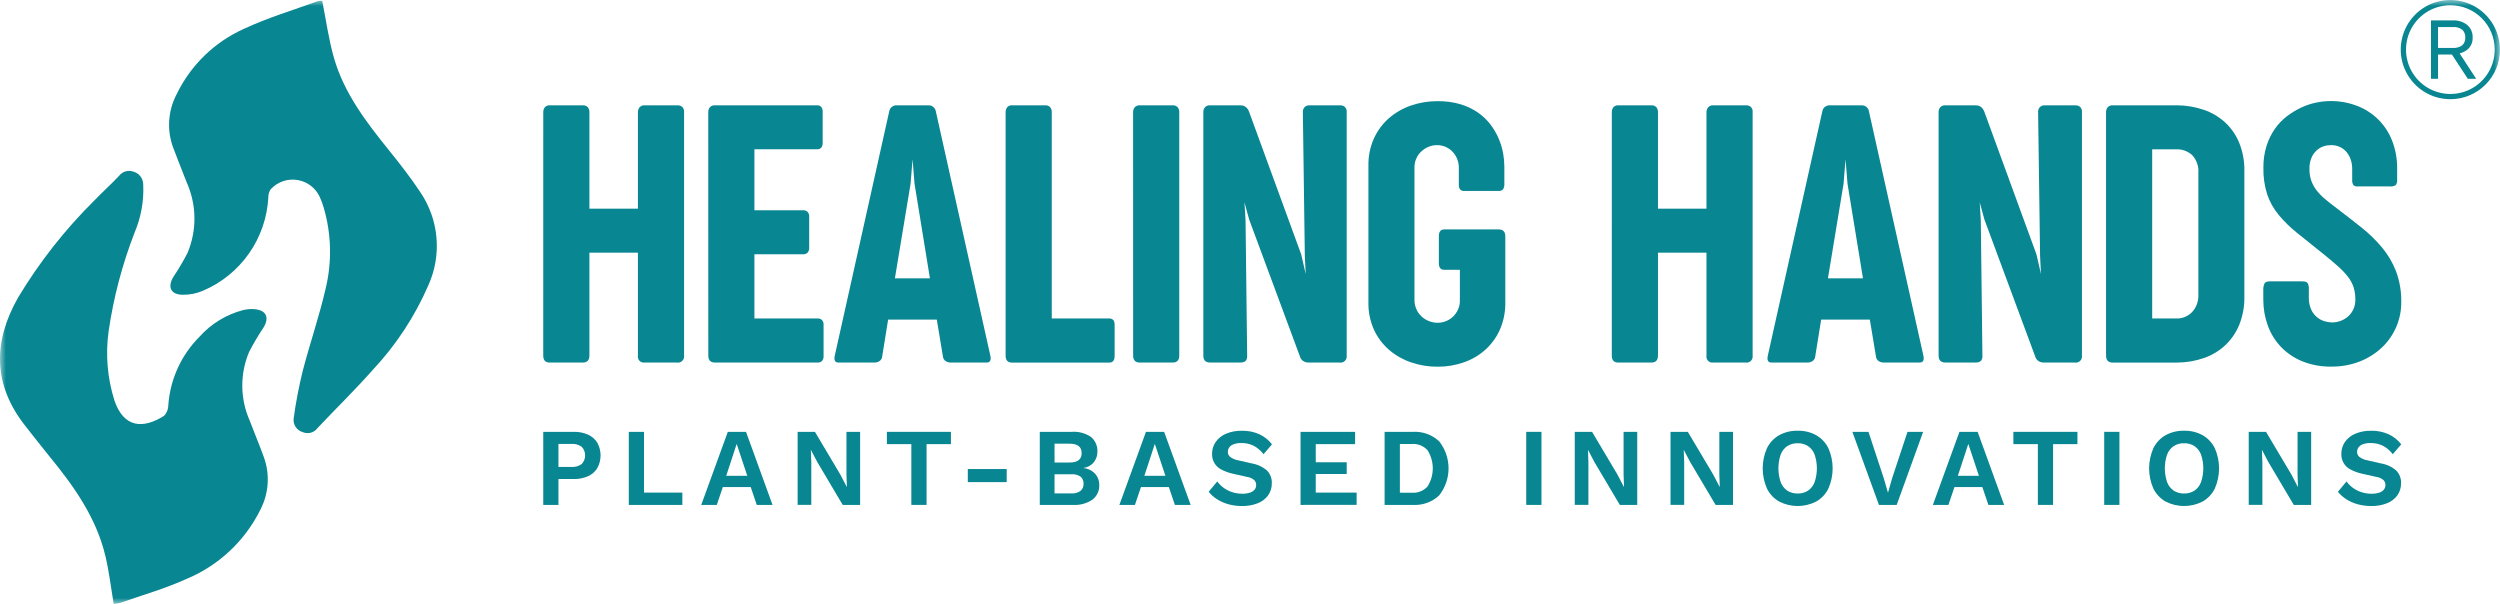 <svg width="207" height="50" viewBox="0 0 207 50" fill="none" xmlns="http://www.w3.org/2000/svg">
<mask id="mask0_28_1013" style="mask-type:luminance" maskUnits="userSpaceOnUse" x="0" y="0" width="207" height="50">
<path d="M207 0H0V50H207V0Z" fill="white"/>
</mask>
<g mask="url(#mask0_28_1013)">
<path d="M9.415 50C9.183 48.635 9.032 47.32 8.728 46.042C7.966 42.834 6.1 40.232 4.057 37.742C3.395 36.933 2.757 36.103 2.11 35.284C-0.583 31.884 -0.598 28.33 1.495 24.64C3.268 21.69 5.404 18.974 7.854 16.557C8.514 15.871 9.225 15.234 9.877 14.54C10.014 14.367 10.202 14.243 10.415 14.185C10.627 14.126 10.852 14.137 11.058 14.216C11.284 14.28 11.483 14.414 11.627 14.6C11.771 14.785 11.852 15.011 11.858 15.246C11.926 16.62 11.682 17.992 11.144 19.259C10.127 21.878 9.407 24.603 9 27.383C8.723 29.325 8.886 31.303 9.479 33.173C10.252 35.418 11.829 35.541 13.589 34.427C13.817 34.183 13.941 33.861 13.938 33.527C14.093 31.396 15.009 29.392 16.52 27.881C17.486 26.8 18.751 26.03 20.155 25.669C20.448 25.601 20.749 25.576 21.049 25.597C22.028 25.672 22.329 26.266 21.832 27.097C21.395 27.751 20.994 28.429 20.632 29.127C20.248 30.029 20.054 31.001 20.062 31.982C20.069 32.962 20.279 33.931 20.676 34.827C21.06 35.848 21.489 36.852 21.857 37.879C22.108 38.582 22.21 39.329 22.159 40.074C22.107 40.818 21.902 41.544 21.557 42.206C20.276 44.796 18.099 46.833 15.43 47.941C13.667 48.741 11.786 49.275 9.954 49.918C9.777 49.965 9.595 49.994 9.412 50.004" fill="#088691"/>
<path d="M26.677 0.055C27 1.664 27.211 3.255 27.649 4.783C28.495 7.727 30.326 10.113 32.216 12.454C33.116 13.573 34.009 14.713 34.802 15.912C35.564 17.035 36.025 18.334 36.141 19.686C36.257 21.038 36.023 22.397 35.463 23.633C34.339 26.219 32.778 28.591 30.848 30.646C29.388 32.298 27.803 33.838 26.288 35.446C26.152 35.633 25.956 35.769 25.733 35.829C25.51 35.889 25.273 35.871 25.061 35.778C24.822 35.709 24.615 35.558 24.478 35.35C24.341 35.142 24.284 34.893 24.315 34.646C24.495 33.32 24.746 32.005 25.068 30.706C25.663 28.418 26.443 26.175 26.968 23.874C27.499 21.669 27.441 19.362 26.801 17.186C26.729 16.941 26.643 16.701 26.543 16.466C26.394 16.072 26.146 15.723 25.824 15.452C25.502 15.18 25.116 14.996 24.702 14.916C24.289 14.835 23.862 14.862 23.462 14.994C23.061 15.125 22.701 15.356 22.416 15.666C22.279 15.873 22.209 16.118 22.216 16.366C22.124 18.025 21.571 19.625 20.618 20.985C19.665 22.346 18.35 23.413 16.823 24.066C16.293 24.297 15.721 24.413 15.143 24.405C14.143 24.405 13.843 23.772 14.359 22.919C14.785 22.285 15.174 21.627 15.524 20.948C15.914 20.024 16.11 19.03 16.1 18.027C16.09 17.025 15.874 16.035 15.466 15.119C15.094 14.143 14.69 13.179 14.329 12.2C14.069 11.488 13.96 10.73 14.011 9.974C14.061 9.218 14.269 8.481 14.622 7.81C15.785 5.397 17.765 3.474 20.211 2.382C22.171 1.464 24.269 0.842 26.311 0.098C26.428 0.067 26.55 0.058 26.671 0.07" fill="#088691"/>
<path d="M47.51 35.757C47.918 35.746 48.323 35.826 48.696 35.991C49.011 36.134 49.276 36.367 49.458 36.66C49.635 36.982 49.728 37.343 49.728 37.71C49.728 38.077 49.635 38.438 49.458 38.76C49.276 39.053 49.011 39.286 48.696 39.429C48.323 39.594 47.918 39.674 47.51 39.663H46.241V41.808H44.982V35.757H47.51ZM47.318 38.662C47.621 38.685 47.922 38.599 48.167 38.419C48.349 38.226 48.45 37.971 48.45 37.706C48.45 37.442 48.349 37.187 48.167 36.994C47.921 36.818 47.621 36.733 47.318 36.756H46.241V38.662H47.318Z" fill="#088691"/>
<path d="M53.324 40.789H56.499V41.806H52.065V35.757H53.325L53.324 40.789Z" fill="#088691"/>
<path d="M63.965 41.806H62.66L62.16 40.33H59.85L59.35 41.806H58.063L60.264 35.757H61.77L63.965 41.806ZM60.132 39.395H61.874L60.998 36.755L60.132 39.395Z" fill="#088691"/>
<path d="M71.218 35.757V41.806H69.776L67.668 38.25L67.148 37.26H67.139L67.176 38.305V41.805H66.044V35.757H67.477L69.585 39.304L70.105 40.304H70.123L70.086 39.259V35.759L71.218 35.757Z" fill="#088691"/>
<path d="M78.737 35.757V36.774H76.72V41.806H75.46V36.774H73.434V35.757H78.737Z" fill="#088691"/>
<path d="M83.355 38.837H80.134V39.919H83.355V38.837Z" fill="#088691"/>
<path d="M86.093 41.807V35.757H88.73C89.302 35.712 89.872 35.864 90.345 36.188C90.519 36.338 90.657 36.526 90.747 36.737C90.837 36.948 90.877 37.178 90.865 37.407C90.869 37.719 90.766 38.023 90.573 38.269C90.358 38.531 90.051 38.702 89.715 38.746V38.755C90.085 38.791 90.428 38.961 90.682 39.232C90.906 39.484 91.026 39.811 91.02 40.148C91.031 40.381 90.985 40.614 90.888 40.826C90.79 41.038 90.643 41.223 90.459 41.367C89.977 41.692 89.401 41.846 88.821 41.807H86.093ZM87.316 38.296H88.566C89.229 38.296 89.561 38.036 89.561 37.517C89.561 36.998 89.229 36.738 88.566 36.738H87.316V38.296ZM87.316 40.853H88.716C88.985 40.874 89.253 40.799 89.473 40.642C89.556 40.569 89.621 40.478 89.663 40.377C89.706 40.275 89.725 40.165 89.719 40.055C89.726 39.945 89.707 39.835 89.665 39.733C89.622 39.632 89.556 39.541 89.473 39.469C89.251 39.318 88.984 39.248 88.716 39.269H87.316V40.853Z" fill="#088691"/>
<path d="M98.586 41.806H97.281L96.781 40.33H94.472L93.972 41.806H92.685L94.885 35.757H96.391L98.586 41.806ZM94.753 39.395H96.496L95.62 36.755L94.753 39.395Z" fill="#088691"/>
<path d="M102.821 35.665C103.317 35.654 103.809 35.751 104.263 35.949C104.679 36.14 105.042 36.429 105.321 36.792L104.621 37.608C104.403 37.318 104.124 37.079 103.804 36.908C103.485 36.753 103.133 36.676 102.778 36.683C102.562 36.676 102.347 36.71 102.144 36.783C101.999 36.834 101.872 36.926 101.779 37.049C101.704 37.157 101.664 37.285 101.665 37.416C101.664 37.495 101.681 37.574 101.714 37.646C101.747 37.718 101.796 37.782 101.857 37.833C102.051 37.976 102.276 38.072 102.514 38.113L103.636 38.37C104.111 38.445 104.556 38.653 104.918 38.97C105.048 39.107 105.15 39.269 105.216 39.446C105.283 39.623 105.314 39.812 105.306 40.001C105.316 40.366 105.207 40.725 104.996 41.023C104.775 41.318 104.474 41.544 104.129 41.674C103.722 41.831 103.288 41.907 102.851 41.899C102.461 41.903 102.073 41.852 101.697 41.748C101.367 41.656 101.051 41.515 100.762 41.331C100.502 41.166 100.271 40.958 100.078 40.717L100.79 39.864C100.935 40.064 101.11 40.24 101.31 40.386C101.525 40.543 101.764 40.666 102.017 40.748C102.286 40.837 102.568 40.882 102.852 40.881C103.067 40.886 103.281 40.857 103.486 40.794C103.637 40.75 103.773 40.665 103.878 40.547C103.968 40.438 104.015 40.299 104.011 40.158C104.014 40.006 103.956 39.86 103.851 39.75C103.684 39.608 103.479 39.518 103.262 39.489L102.039 39.214C101.723 39.142 101.418 39.03 101.131 38.88C100.89 38.76 100.689 38.573 100.552 38.341C100.415 38.11 100.348 37.843 100.36 37.574C100.356 37.228 100.458 36.889 100.652 36.603C100.864 36.301 101.157 36.065 101.496 35.92C101.916 35.742 102.369 35.656 102.824 35.668" fill="#088691"/>
<path d="M107.685 41.806V35.757H112.202V36.774H108.944V38.274H111.508V39.246H108.944V40.786H112.329V41.803L107.685 41.806Z" fill="#088691"/>
<path d="M116.974 35.757C117.373 35.732 117.773 35.789 118.149 35.923C118.526 36.058 118.871 36.268 119.164 36.541C119.666 37.179 119.94 37.968 119.94 38.78C119.94 39.592 119.666 40.381 119.164 41.019C118.872 41.293 118.527 41.504 118.15 41.639C117.773 41.775 117.373 41.832 116.974 41.807H114.645V35.757H116.974ZM116.91 40.798C117.15 40.815 117.391 40.778 117.615 40.688C117.838 40.598 118.039 40.459 118.201 40.28C118.484 39.831 118.635 39.311 118.635 38.78C118.635 38.249 118.484 37.729 118.201 37.28C118.039 37.101 117.838 36.962 117.615 36.872C117.391 36.782 117.15 36.745 116.91 36.762H115.91V40.795L116.91 40.798Z" fill="#088691"/>
<path d="M127.633 35.757H126.373V41.806H127.633V35.757Z" fill="#088691"/>
<path d="M135.563 35.757V41.806H134.121L132.013 38.25L131.493 37.26H131.484L131.521 38.305V41.805H130.39V35.757H131.823L133.931 39.304L134.451 40.304H134.469L134.432 39.259V35.759L135.563 35.757Z" fill="#088691"/>
<path d="M143.493 35.757V41.806H142.051L139.943 38.25L139.423 37.26H139.414L139.451 38.305V41.805H138.319V35.757H139.752L141.86 39.304L142.38 40.304H142.398L142.361 39.259V35.759L143.493 35.757Z" fill="#088691"/>
<path d="M148.85 35.665C149.388 35.651 149.921 35.781 150.392 36.041C150.824 36.291 151.172 36.665 151.392 37.113C151.623 37.639 151.743 38.207 151.743 38.781C151.743 39.355 151.623 39.923 151.392 40.449C151.172 40.898 150.824 41.271 150.392 41.522C149.914 41.769 149.385 41.898 148.847 41.898C148.31 41.898 147.78 41.769 147.303 41.522C146.87 41.272 146.522 40.898 146.303 40.449C146.071 39.923 145.952 39.355 145.952 38.781C145.952 38.207 146.071 37.639 146.303 37.113C146.522 36.664 146.87 36.291 147.303 36.041C147.776 35.781 148.31 35.651 148.85 35.665ZM148.85 36.701C148.544 36.691 148.241 36.774 147.983 36.939C147.735 37.111 147.545 37.356 147.44 37.639C147.19 38.378 147.19 39.178 147.44 39.917C147.544 40.203 147.734 40.449 147.983 40.623C148.241 40.788 148.544 40.871 148.85 40.861C149.153 40.87 149.453 40.787 149.708 40.623C149.957 40.449 150.147 40.203 150.251 39.917C150.501 39.178 150.501 38.378 150.251 37.639C150.145 37.356 149.956 37.112 149.708 36.939C149.453 36.775 149.153 36.692 148.85 36.701Z" fill="#088691"/>
<path d="M159.236 35.757L157.046 41.806H155.577L153.377 35.757H154.709L155.978 39.607L156.325 40.798L156.663 39.616L157.941 35.757H159.236Z" fill="#088691"/>
<path d="M165.943 41.806H164.638L164.138 40.33H161.829L161.329 41.806H160.042L162.242 35.757H163.748L165.943 41.806ZM162.11 39.395H163.853L162.977 36.755L162.11 39.395Z" fill="#088691"/>
<path d="M172.011 35.757V36.774H169.994V41.806H168.734V36.774H166.708V35.757H172.011Z" fill="#088691"/>
<path d="M175.489 35.757H174.229V41.806H175.489V35.757Z" fill="#088691"/>
<path d="M180.845 35.665C181.384 35.651 181.916 35.781 182.387 36.041C182.819 36.291 183.167 36.665 183.387 37.113C183.619 37.639 183.738 38.207 183.738 38.781C183.738 39.355 183.619 39.923 183.387 40.449C183.168 40.898 182.82 41.271 182.387 41.522C181.91 41.769 181.38 41.898 180.843 41.898C180.305 41.898 179.776 41.769 179.298 41.522C178.866 41.272 178.518 40.898 178.298 40.449C178.067 39.923 177.947 39.355 177.947 38.781C177.947 38.207 178.067 37.639 178.298 37.113C178.518 36.664 178.866 36.291 179.298 36.041C179.772 35.781 180.305 35.651 180.845 35.665ZM180.845 36.701C180.539 36.691 180.237 36.774 179.978 36.939C179.73 37.112 179.541 37.356 179.435 37.639C179.186 38.378 179.186 39.178 179.435 39.917C179.539 40.203 179.729 40.449 179.978 40.623C180.237 40.788 180.539 40.871 180.845 40.861C181.149 40.87 181.448 40.787 181.703 40.623C181.953 40.449 182.142 40.203 182.246 39.917C182.496 39.178 182.496 38.378 182.246 37.639C182.141 37.356 181.951 37.112 181.703 36.939C181.448 36.775 181.149 36.692 180.845 36.701Z" fill="#088691"/>
<path d="M191.365 35.757V41.806H189.925L187.817 38.25L187.297 37.26H187.288L187.325 38.305V41.805H186.194V35.757H187.627L189.735 39.304L190.255 40.304H190.273L190.237 39.259V35.759L191.365 35.757Z" fill="#088691"/>
<path d="M196.322 35.665C196.818 35.654 197.31 35.751 197.764 35.949C198.18 36.14 198.543 36.429 198.822 36.792L198.122 37.608C197.904 37.318 197.625 37.079 197.305 36.908C196.986 36.753 196.634 36.676 196.279 36.683C196.063 36.676 195.848 36.71 195.645 36.783C195.5 36.834 195.373 36.926 195.28 37.049C195.205 37.157 195.165 37.285 195.166 37.416C195.165 37.495 195.182 37.574 195.215 37.646C195.248 37.718 195.297 37.782 195.358 37.833C195.552 37.976 195.777 38.072 196.015 38.113L197.137 38.37C197.612 38.445 198.057 38.653 198.419 38.97C198.549 39.107 198.651 39.269 198.717 39.446C198.784 39.623 198.814 39.812 198.807 40.001C198.817 40.366 198.708 40.725 198.497 41.023C198.276 41.318 197.975 41.544 197.63 41.674C197.223 41.831 196.789 41.907 196.353 41.899C195.963 41.903 195.575 41.852 195.199 41.748C194.868 41.656 194.553 41.515 194.264 41.331C194.004 41.166 193.772 40.958 193.58 40.717L194.292 39.864C194.437 40.064 194.612 40.24 194.812 40.386C195.027 40.543 195.266 40.666 195.519 40.748C195.788 40.837 196.07 40.882 196.354 40.881C196.569 40.886 196.783 40.857 196.988 40.794C197.139 40.75 197.275 40.665 197.38 40.547C197.469 40.437 197.517 40.299 197.513 40.158C197.516 40.006 197.458 39.86 197.353 39.75C197.186 39.608 196.981 39.518 196.764 39.489L195.541 39.214C195.225 39.142 194.92 39.03 194.633 38.88C194.392 38.76 194.191 38.573 194.054 38.341C193.917 38.11 193.85 37.843 193.862 37.574C193.858 37.228 193.96 36.889 194.154 36.603C194.366 36.301 194.659 36.065 194.998 35.92C195.418 35.742 195.87 35.656 196.326 35.668" fill="#088691"/>
<path d="M44.983 9.302C44.974 9.148 45.022 8.997 45.117 8.876C45.167 8.822 45.23 8.78 45.299 8.752C45.368 8.725 45.442 8.714 45.517 8.719H48.254C48.33 8.713 48.407 8.724 48.479 8.751C48.551 8.778 48.616 8.821 48.669 8.876C48.764 8.997 48.812 9.148 48.803 9.302V17.279H52.819V9.302C52.816 9.154 52.863 9.009 52.953 8.891C53.005 8.832 53.069 8.785 53.141 8.756C53.213 8.726 53.291 8.713 53.37 8.719H56.12C56.249 8.72 56.374 8.762 56.477 8.839C56.538 8.896 56.584 8.966 56.613 9.043C56.641 9.121 56.651 9.205 56.641 9.287V29.452C56.651 29.53 56.643 29.61 56.617 29.684C56.592 29.759 56.549 29.826 56.493 29.881C56.436 29.936 56.368 29.978 56.293 30.002C56.218 30.026 56.138 30.032 56.06 30.02H53.368C53.292 30.03 53.215 30.021 53.143 29.996C53.07 29.971 53.005 29.929 52.951 29.874C52.898 29.819 52.858 29.752 52.835 29.678C52.812 29.605 52.806 29.528 52.819 29.452V20.923H48.803V29.437C48.803 29.826 48.619 30.02 48.252 30.02H45.516C45.159 30.02 44.98 29.826 44.98 29.437L44.983 9.302Z" fill="#088691"/>
<path d="M58.644 9.302C58.635 9.147 58.685 8.995 58.785 8.876C58.837 8.822 58.901 8.78 58.972 8.753C59.042 8.726 59.118 8.714 59.194 8.719H67.671C67.732 8.716 67.793 8.727 67.849 8.75C67.906 8.773 67.956 8.809 67.998 8.854C68.086 8.974 68.129 9.123 68.117 9.272V11.826C68.126 11.969 68.084 12.111 67.998 12.226C67.956 12.271 67.906 12.306 67.849 12.329C67.792 12.353 67.731 12.363 67.671 12.36H62.465V17.409H66.51C66.639 17.405 66.764 17.451 66.861 17.536C66.913 17.593 66.952 17.661 66.976 17.734C67.001 17.807 67.009 17.885 67.001 17.962V20.501C67.008 20.576 66.999 20.652 66.976 20.723C66.953 20.795 66.916 20.862 66.868 20.919C66.82 20.965 66.764 21 66.703 21.023C66.642 21.047 66.576 21.057 66.51 21.054H62.465V26.37H67.731C67.852 26.367 67.97 26.413 68.058 26.497C68.106 26.551 68.144 26.614 68.167 26.683C68.19 26.752 68.198 26.825 68.192 26.897V29.481C68.198 29.555 68.19 29.63 68.167 29.7C68.144 29.771 68.107 29.836 68.058 29.892C68.014 29.934 67.963 29.966 67.907 29.988C67.851 30.01 67.791 30.02 67.731 30.019H59.197C58.83 30.019 58.647 29.825 58.648 29.436L58.644 9.302Z" fill="#088691"/>
<path d="M81.998 29.437C82.087 29.825 81.983 30.019 81.686 30.02H78.711C78.57 30.019 78.432 29.98 78.311 29.908C78.243 29.864 78.186 29.806 78.145 29.736C78.103 29.667 78.079 29.589 78.073 29.508L77.567 26.461H73.537L73.046 29.508C73.04 29.589 73.016 29.667 72.975 29.736C72.933 29.806 72.876 29.864 72.808 29.908C72.687 29.98 72.549 30.019 72.408 30.02H69.434C69.137 30.02 69.033 29.826 69.122 29.437L73.624 9.242C73.643 9.095 73.716 8.96 73.829 8.863C73.941 8.767 74.086 8.715 74.234 8.719H76.881C77.029 8.715 77.174 8.767 77.287 8.863C77.399 8.96 77.472 9.095 77.491 9.242L81.998 29.437ZM74.098 23.044H76.998L75.724 15.217L75.56 13.186L75.396 15.217L74.098 23.044Z" fill="#088691"/>
<path d="M83.265 9.302C83.256 9.148 83.304 8.997 83.399 8.876C83.45 8.822 83.512 8.78 83.581 8.752C83.65 8.725 83.725 8.714 83.799 8.719H86.536C86.612 8.713 86.689 8.724 86.761 8.751C86.833 8.778 86.898 8.821 86.952 8.876C87.046 8.997 87.094 9.148 87.086 9.302V26.37H91.845C92.142 26.37 92.291 26.544 92.291 26.893V29.47C92.291 29.839 92.142 30.023 91.845 30.023H83.799C83.442 30.023 83.264 29.829 83.264 29.44L83.265 9.302Z" fill="#088691"/>
<path d="M93.821 9.302C93.813 9.147 93.863 8.995 93.962 8.876C94.015 8.822 94.079 8.78 94.15 8.753C94.22 8.726 94.296 8.714 94.371 8.719H97.093C97.17 8.713 97.247 8.724 97.319 8.751C97.391 8.778 97.456 8.821 97.509 8.876C97.604 8.997 97.652 9.148 97.643 9.302V29.437C97.643 29.826 97.46 30.02 97.093 30.02H94.374C94.007 30.02 93.824 29.826 93.824 29.437L93.821 9.302Z" fill="#088691"/>
<path d="M99.637 9.302C99.628 9.147 99.678 8.995 99.778 8.876C99.831 8.822 99.894 8.78 99.965 8.753C100.036 8.726 100.111 8.714 100.187 8.719H102.73C102.795 8.721 102.86 8.732 102.923 8.749C102.933 8.749 102.943 8.751 102.953 8.756C102.962 8.761 102.972 8.763 102.983 8.763C103.073 8.804 103.156 8.86 103.228 8.928C103.311 9.013 103.375 9.115 103.414 9.228L107.742 21.07L108.114 22.698L108.04 21.204L107.877 9.304C107.863 9.156 107.908 9.008 108.003 8.893C108.053 8.835 108.116 8.789 108.187 8.759C108.258 8.729 108.335 8.716 108.412 8.721H110.985C111.113 8.722 111.239 8.764 111.342 8.841C111.402 8.897 111.449 8.967 111.478 9.045C111.506 9.123 111.516 9.207 111.506 9.289V29.452C111.516 29.53 111.508 29.61 111.482 29.684C111.457 29.759 111.414 29.826 111.358 29.881C111.302 29.936 111.233 29.978 111.158 30.002C111.083 30.026 111.004 30.032 110.926 30.02H108.338C108.194 30.019 108.053 29.98 107.929 29.908C107.787 29.823 107.683 29.686 107.639 29.527L103.429 18.17L103.042 16.751L103.131 18.245L103.265 29.433C103.285 29.822 103.106 30.016 102.73 30.016H100.187C99.819 30.016 99.636 29.822 99.637 29.433V9.302Z" fill="#088691"/>
<path d="M117.278 25.609C117.38 25.835 117.527 26.04 117.709 26.209C117.888 26.374 118.098 26.503 118.326 26.59C118.551 26.678 118.791 26.724 119.033 26.725C119.278 26.726 119.52 26.677 119.747 26.583C119.967 26.494 120.166 26.362 120.335 26.195C120.499 26.029 120.633 25.834 120.729 25.62C120.828 25.4 120.879 25.161 120.878 24.92V22.341H119.599C119.291 22.341 119.138 22.162 119.138 21.803V19.548C119.138 19.179 119.291 18.995 119.599 18.995H124.09C124.456 18.995 124.64 19.189 124.64 19.578V25.045C124.652 25.81 124.503 26.568 124.201 27.271C123.923 27.907 123.514 28.477 123.001 28.944C122.484 29.409 121.88 29.767 121.224 29.997C120.519 30.245 119.777 30.369 119.03 30.363C118.283 30.368 117.542 30.247 116.836 30.005C116.168 29.778 115.55 29.426 115.015 28.967C114.484 28.508 114.058 27.94 113.766 27.302C113.447 26.593 113.29 25.823 113.305 25.046V13.709C113.291 12.938 113.446 12.174 113.759 11.469C114.047 10.83 114.468 10.26 114.993 9.796C115.526 9.33 116.145 8.973 116.815 8.743C117.527 8.496 118.277 8.372 119.031 8.377C119.68 8.366 120.327 8.454 120.95 8.638C121.467 8.793 121.956 9.03 122.4 9.338C122.794 9.615 123.143 9.953 123.433 10.338C123.702 10.698 123.927 11.089 124.103 11.503C124.265 11.887 124.385 12.288 124.46 12.698C124.524 13.055 124.558 13.418 124.56 13.781V15.17C124.576 15.343 124.541 15.517 124.46 15.67C124.409 15.723 124.346 15.764 124.276 15.788C124.207 15.813 124.133 15.821 124.06 15.812H121.279C121.209 15.82 121.138 15.813 121.071 15.792C121.004 15.77 120.943 15.733 120.892 15.685C120.81 15.548 120.775 15.388 120.792 15.229V13.887C120.792 13.65 120.749 13.415 120.666 13.193C120.583 12.972 120.46 12.768 120.301 12.593C120.139 12.417 119.944 12.275 119.728 12.175C119.497 12.069 119.246 12.015 118.992 12.018C118.744 12.016 118.498 12.064 118.27 12.16C118.05 12.252 117.849 12.384 117.676 12.548C117.501 12.713 117.362 12.911 117.266 13.131C117.167 13.354 117.117 13.596 117.118 13.84V24.836C117.115 25.101 117.171 25.364 117.282 25.605" fill="#088691"/>
<path d="M133.459 9.302C133.45 9.148 133.498 8.997 133.593 8.876C133.644 8.822 133.706 8.78 133.775 8.752C133.845 8.725 133.919 8.714 133.993 8.719H136.73C136.807 8.713 136.884 8.724 136.956 8.751C137.028 8.778 137.093 8.821 137.146 8.876C137.241 8.997 137.289 9.148 137.28 9.302V17.279H141.296V9.302C141.293 9.154 141.34 9.009 141.43 8.891C141.481 8.832 141.545 8.785 141.618 8.756C141.69 8.726 141.768 8.713 141.846 8.719H144.598C144.727 8.72 144.852 8.762 144.955 8.839C145.016 8.896 145.062 8.966 145.09 9.043C145.119 9.121 145.128 9.205 145.118 9.287V29.452C145.128 29.53 145.121 29.61 145.095 29.684C145.069 29.759 145.027 29.826 144.97 29.881C144.914 29.936 144.846 29.978 144.771 30.002C144.696 30.026 144.616 30.032 144.538 30.02H141.846C141.77 30.03 141.693 30.021 141.62 29.996C141.548 29.971 141.482 29.929 141.429 29.874C141.376 29.819 141.336 29.752 141.313 29.678C141.29 29.605 141.284 29.528 141.296 29.452V20.923H137.281V29.437C137.281 29.826 137.098 30.02 136.731 30.02H133.991C133.634 30.02 133.456 29.826 133.456 29.437L133.459 9.302Z" fill="#088691"/>
<path d="M159.254 29.437C159.343 29.825 159.239 30.019 158.942 30.02H155.967C155.826 30.019 155.688 29.98 155.567 29.908C155.499 29.864 155.441 29.806 155.4 29.736C155.359 29.667 155.334 29.589 155.329 29.508L154.823 26.461H150.793L150.302 29.508C150.296 29.589 150.271 29.667 150.23 29.736C150.189 29.806 150.132 29.864 150.064 29.908C149.943 29.98 149.805 30.019 149.664 30.02H146.69C146.392 30.02 146.288 29.826 146.378 29.437L150.884 9.242C150.903 9.095 150.975 8.96 151.088 8.863C151.201 8.767 151.345 8.715 151.494 8.719H154.143C154.291 8.715 154.435 8.767 154.548 8.863C154.661 8.96 154.734 9.095 154.753 9.242L159.254 29.437ZM151.354 23.044H154.254L152.975 15.217L152.811 13.186L152.647 15.217L151.354 23.044Z" fill="#088691"/>
<path d="M160.516 9.302C160.507 9.147 160.557 8.995 160.657 8.876C160.709 8.822 160.773 8.78 160.844 8.753C160.914 8.726 160.99 8.714 161.066 8.719H163.609C163.674 8.721 163.739 8.732 163.802 8.749C163.812 8.749 163.822 8.751 163.832 8.756C163.841 8.761 163.851 8.763 163.862 8.763C163.952 8.804 164.035 8.86 164.107 8.928C164.19 9.013 164.254 9.115 164.293 9.228L168.621 21.07L168.993 22.698L168.919 21.204L168.756 9.304C168.742 9.156 168.787 9.008 168.882 8.893C168.932 8.835 168.995 8.789 169.066 8.759C169.137 8.729 169.214 8.716 169.291 8.721H171.864C171.992 8.722 172.118 8.764 172.221 8.841C172.281 8.897 172.328 8.967 172.357 9.045C172.385 9.123 172.395 9.207 172.385 9.289V29.452C172.395 29.53 172.387 29.61 172.361 29.684C172.336 29.759 172.293 29.826 172.237 29.881C172.18 29.936 172.112 29.978 172.037 30.002C171.962 30.026 171.882 30.032 171.805 30.02H169.217C169.073 30.019 168.932 29.98 168.808 29.908C168.666 29.823 168.562 29.686 168.518 29.527L164.308 18.17L163.921 16.751L164.01 18.245L164.144 29.433C164.164 29.822 163.985 30.016 163.609 30.016H161.066C160.698 30.016 160.515 29.822 160.516 29.433V9.302Z" fill="#088691"/>
<path d="M174.381 9.302C174.373 9.147 174.423 8.995 174.522 8.876C174.575 8.822 174.639 8.78 174.709 8.753C174.78 8.726 174.856 8.714 174.931 8.719H180.241C181 8.721 181.754 8.847 182.472 9.092C183.128 9.314 183.731 9.67 184.242 10.138C184.749 10.612 185.148 11.19 185.41 11.833C185.705 12.571 185.849 13.361 185.834 14.156V24.556C185.85 25.356 185.706 26.151 185.41 26.894C185.146 27.537 184.748 28.117 184.242 28.594C183.735 29.064 183.134 29.423 182.48 29.647C181.765 29.892 181.014 30.019 180.257 30.021H174.931C174.564 30.021 174.381 29.827 174.381 29.438V9.302ZM178.201 12.364V26.37H180.179C180.43 26.382 180.681 26.338 180.913 26.243C181.146 26.147 181.355 26.002 181.525 25.817C181.861 25.44 182.04 24.948 182.025 24.443V14.32C182.046 14.053 182.012 13.785 181.925 13.532C181.838 13.279 181.7 13.046 181.519 12.849C181.339 12.684 181.128 12.556 180.898 12.473C180.668 12.389 180.424 12.352 180.18 12.364H178.201Z" fill="#088691"/>
<path d="M187.401 24.029C187.389 23.837 187.423 23.645 187.501 23.469C187.565 23.355 187.706 23.297 187.925 23.297H190.632C190.86 23.297 191.006 23.344 191.071 23.439C191.149 23.588 191.184 23.757 191.171 23.925V24.625C191.161 24.963 191.225 25.3 191.357 25.611C191.465 25.858 191.628 26.078 191.833 26.253C192.019 26.409 192.234 26.526 192.465 26.597C192.672 26.662 192.888 26.696 193.105 26.697C193.352 26.697 193.596 26.651 193.826 26.562C194.054 26.475 194.263 26.346 194.443 26.181C194.623 26.015 194.767 25.814 194.867 25.591C194.974 25.346 195.028 25.081 195.023 24.814C195.028 24.47 194.98 24.128 194.882 23.798C194.78 23.485 194.624 23.192 194.421 22.932C194.173 22.616 193.897 22.324 193.596 22.058C193.259 21.754 192.847 21.408 192.362 21.02C191.549 20.373 190.835 19.8 190.22 19.302C189.655 18.853 189.136 18.347 188.673 17.793C188.261 17.293 187.942 16.725 187.729 16.113C187.499 15.392 187.391 14.637 187.409 13.88C187.4 13.27 187.488 12.663 187.669 12.08C187.827 11.578 188.06 11.102 188.36 10.669C188.637 10.271 188.974 9.918 189.36 9.623C189.728 9.343 190.124 9.103 190.542 8.906C190.936 8.721 191.35 8.583 191.776 8.495C192.158 8.414 192.546 8.372 192.936 8.368C193.701 8.358 194.46 8.494 195.174 8.768C195.834 9.02 196.434 9.409 196.934 9.909C197.433 10.408 197.822 11.008 198.074 11.668C198.355 12.402 198.494 13.182 198.483 13.968V14.868C198.502 15.029 198.463 15.191 198.371 15.324C198.223 15.419 198.046 15.459 197.871 15.436H195.238C195.169 15.446 195.098 15.441 195.031 15.42C194.964 15.399 194.903 15.364 194.851 15.316C194.778 15.178 194.748 15.023 194.762 14.868V13.987C194.764 13.728 194.724 13.471 194.643 13.225C194.569 12.996 194.453 12.784 194.301 12.598C194.151 12.417 193.963 12.272 193.751 12.172C193.518 12.064 193.264 12.011 193.007 12.015C192.797 12.016 192.589 12.049 192.39 12.115C192.174 12.186 191.976 12.304 191.81 12.459C191.627 12.631 191.483 12.84 191.386 13.071C191.27 13.36 191.214 13.67 191.223 13.982C191.216 14.32 191.269 14.656 191.379 14.975C191.485 15.263 191.636 15.533 191.825 15.775C192.032 16.038 192.267 16.278 192.525 16.492C192.798 16.721 193.108 16.965 193.455 17.224C194.188 17.782 194.88 18.32 195.53 18.837C196.156 19.332 196.729 19.89 197.24 20.503C197.731 21.096 198.123 21.764 198.4 22.482C198.698 23.3 198.842 24.166 198.824 25.036C198.826 25.733 198.686 26.423 198.413 27.064C198.139 27.704 197.738 28.283 197.233 28.763C196.705 29.261 196.086 29.654 195.411 29.921C194.656 30.218 193.85 30.365 193.039 30.354C192.198 30.371 191.363 30.216 190.585 29.898C189.919 29.62 189.318 29.206 188.823 28.681C188.352 28.172 187.99 27.572 187.76 26.918C187.521 26.247 187.401 25.539 187.403 24.827L187.401 24.029Z" fill="#088691"/>
<path d="M203.109 1.69C203.536 1.669 203.956 1.804 204.291 2.071C204.438 2.199 204.554 2.358 204.631 2.537C204.708 2.715 204.744 2.909 204.735 3.104C204.745 3.296 204.709 3.488 204.632 3.665C204.554 3.841 204.436 3.997 204.287 4.119C203.946 4.374 203.527 4.502 203.102 4.481L203.051 4.518H201.869V6.524H201.286V1.69H203.109ZM203.102 3.968C203.376 3.989 203.648 3.913 203.871 3.752C203.959 3.67 204.027 3.569 204.07 3.457C204.114 3.344 204.132 3.224 204.123 3.104C204.132 2.984 204.114 2.864 204.07 2.751C204.027 2.639 203.959 2.538 203.871 2.456C203.648 2.295 203.376 2.219 203.102 2.24H201.869V3.968H203.102ZM203.437 4.085L205.027 6.524H204.334L202.949 4.407L203.437 4.085Z" fill="#088691"/>
<path d="M202.911 8.214C202.098 8.219 201.301 7.982 200.623 7.533C199.945 7.085 199.415 6.445 199.1 5.695C198.786 4.945 198.701 4.118 198.857 3.32C199.013 2.522 199.402 1.788 199.976 1.211C200.549 0.634 201.281 0.241 202.078 0.081C202.876 -0.08 203.703 0 204.454 0.31C205.206 0.621 205.849 1.147 206.301 1.823C206.753 2.499 206.995 3.294 206.995 4.107C206.997 5.194 206.567 6.237 205.801 7.007C205.034 7.777 203.993 8.211 202.906 8.214M202.906 0.435C202.179 0.432 201.467 0.645 200.861 1.046C200.255 1.448 199.782 2.02 199.501 2.691C199.221 3.362 199.146 4.101 199.286 4.815C199.426 5.528 199.774 6.184 200.287 6.699C200.8 7.215 201.455 7.566 202.168 7.709C202.88 7.852 203.62 7.78 204.292 7.503C204.964 7.225 205.539 6.755 205.943 6.15C206.347 5.546 206.563 4.835 206.563 4.108C206.565 3.137 206.181 2.205 205.496 1.516C204.812 0.827 203.882 0.438 202.911 0.434" fill="#088691"/>
</g>
</svg>
